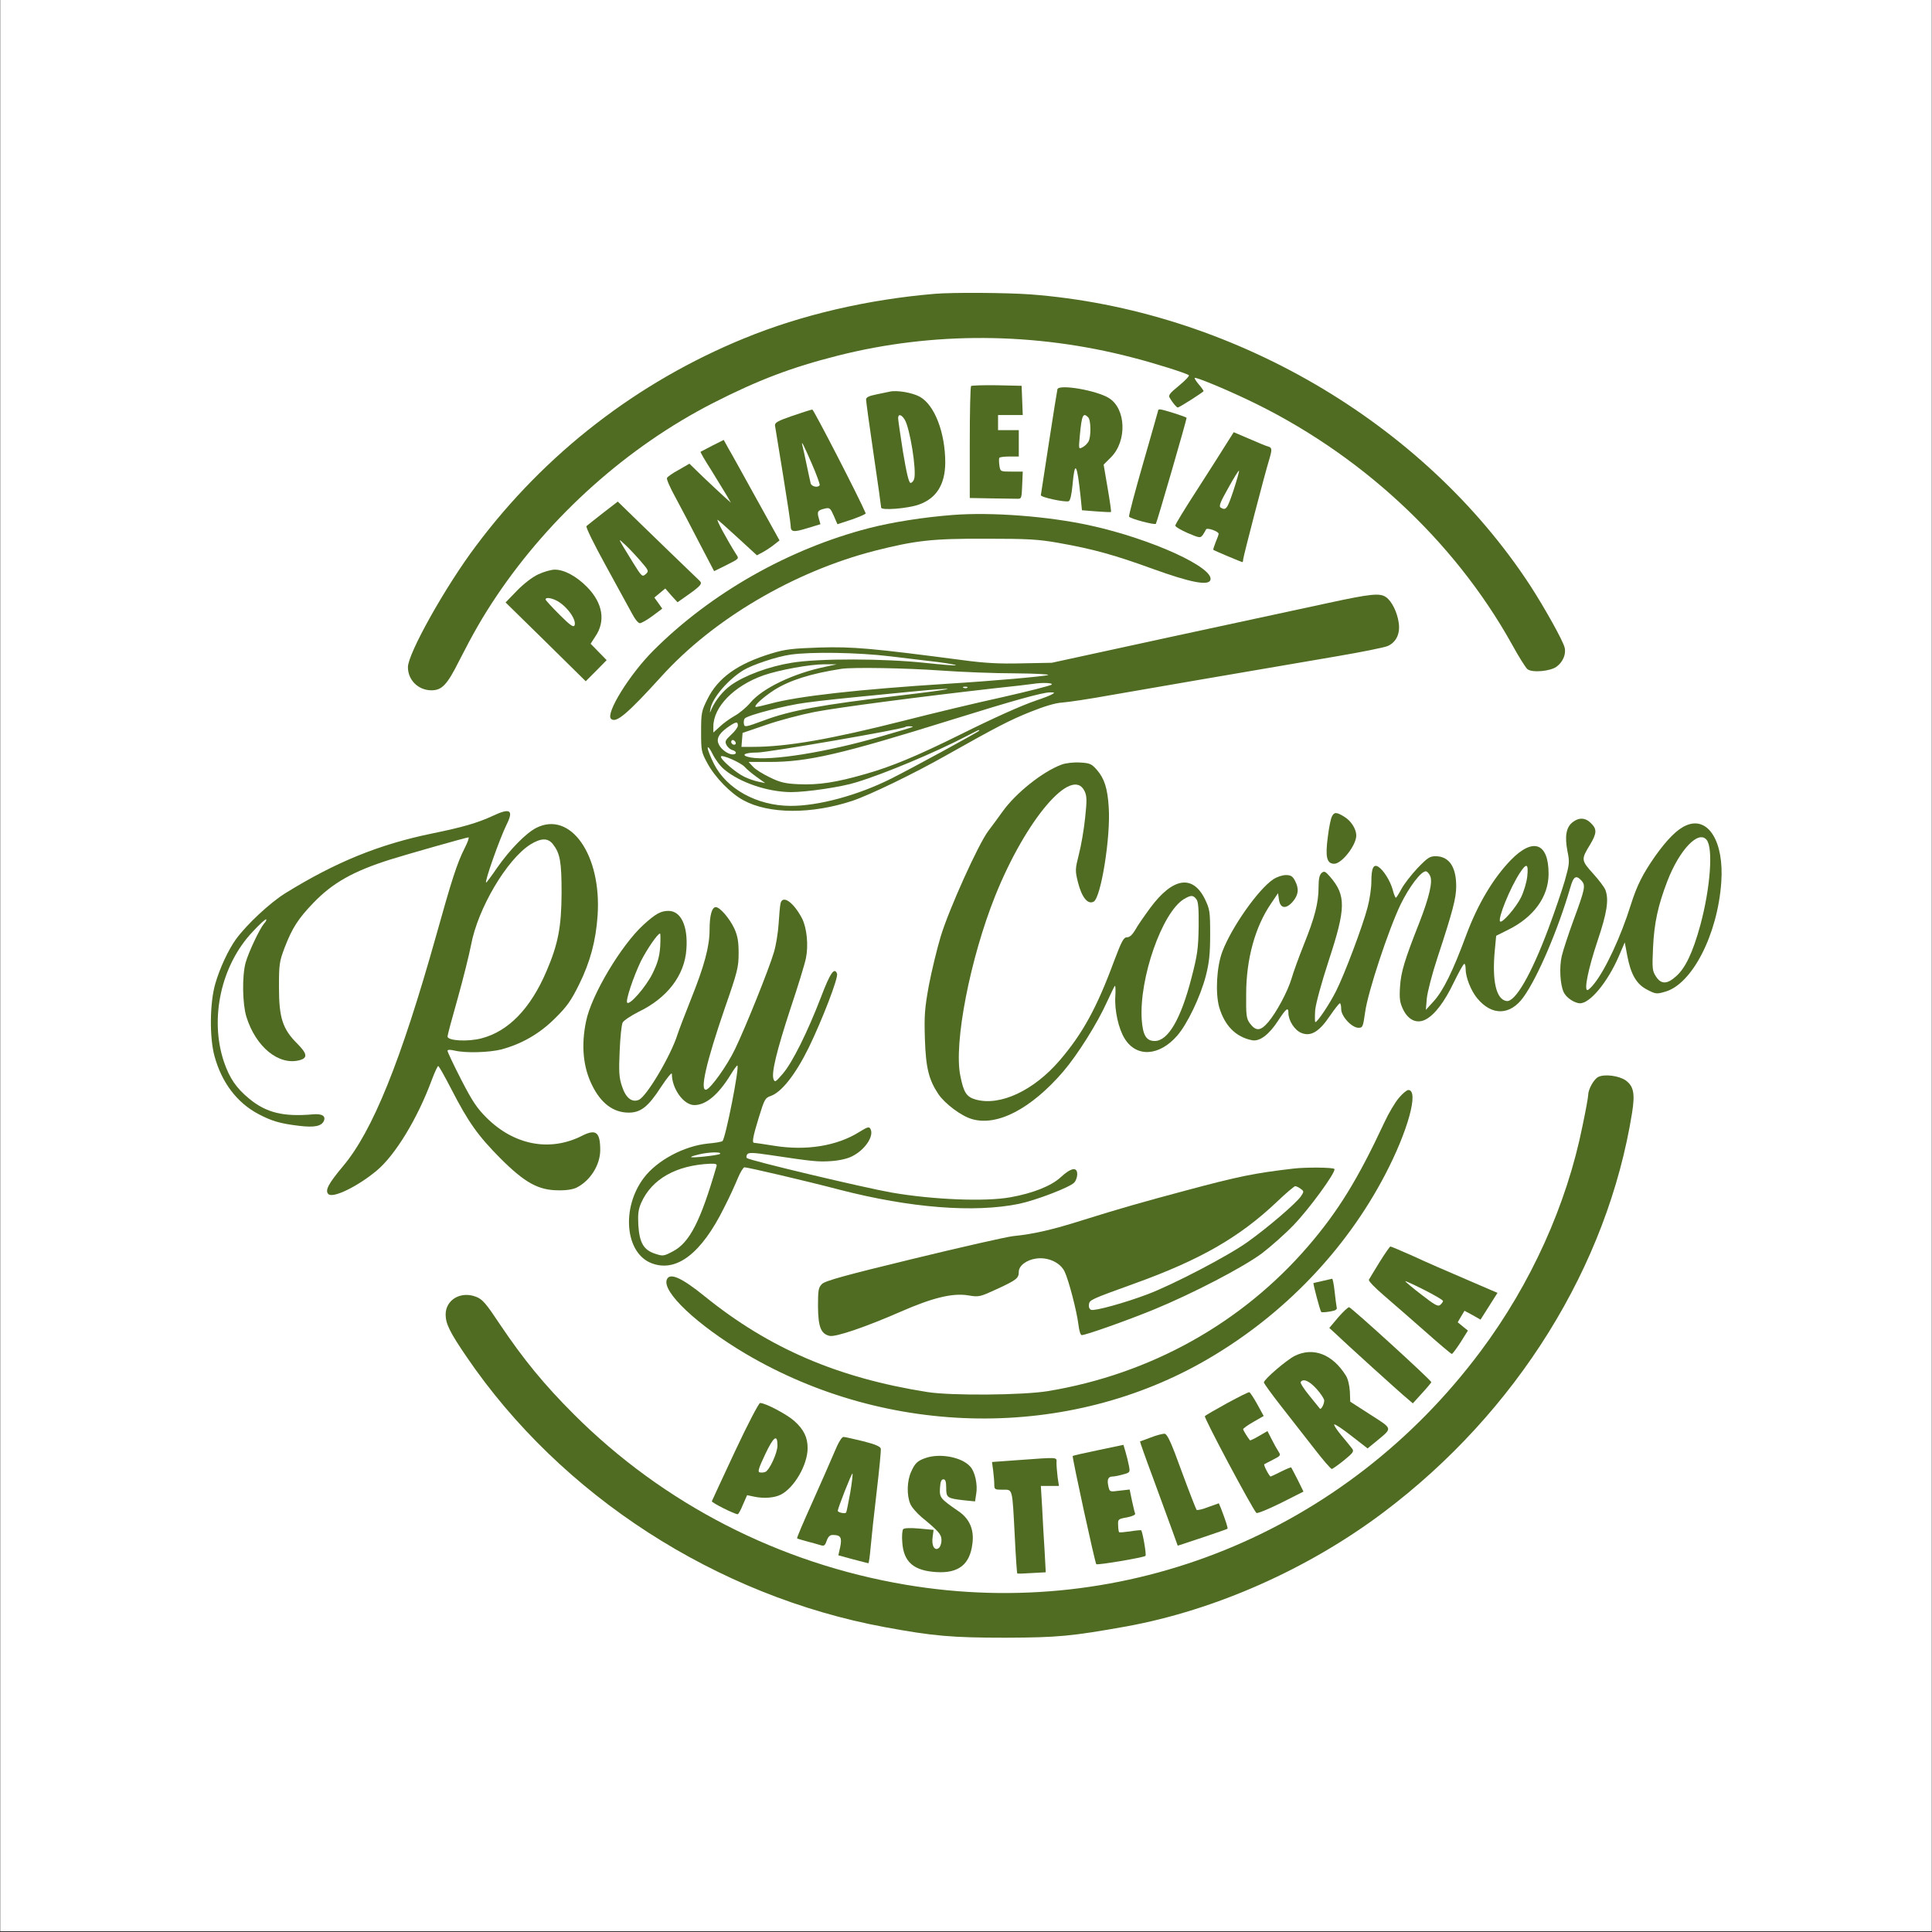 <svg xmlns="http://www.w3.org/2000/svg" xmlns:xlink="http://www.w3.org/1999/xlink" width="3000" viewBox="0 0 2250 2250" height="3000" preserveAspectRatio="xMidYMid meet"><rect x="0" y="0" width="2250" height="2250" fill="#333333" stroke="none"/><defs><clipPath id="7f017df74c"><path d="M 0.5 0 L 2249.5 0 L 2249.5 2249 L 0.5 2249 Z M 0.5 0 " clip-rule="nonzero"></path></clipPath></defs><g clip-path="url(#7f017df74c)"><path fill="#ffffff" d="M 0.5 0 L 2249.5 0 L 2249.5 2249 L 0.5 2249 Z M 0.5 0 " fill-opacity="1" fill-rule="nonzero"></path><path fill="#ffffff" d="M 0.5 0 L 2249.5 0 L 2249.5 2249 L 0.5 2249 Z M 0.5 0 " fill-opacity="1" fill-rule="nonzero"></path></g><path fill="#506c22" d="M 1088.77 342.168 C 1010.383 348.754 933.094 366.758 866.785 393.984 C 742.285 444.926 634.918 527.926 554.332 635.734 C 518.762 682.941 475.066 761.109 475.066 776.918 C 475.066 792.07 487.145 803.926 502.516 803.926 C 514.59 803.926 520.738 797.559 534.57 769.891 C 551.258 737.176 562.238 718.074 578.266 694.141 C 641.504 600.164 731.09 520.238 830.117 469.52 C 883.031 442.512 921.895 427.801 975.691 414.188 C 1086.574 386.082 1205.363 386.738 1318.883 416.383 C 1343.914 422.75 1382.336 434.828 1384.535 437.023 C 1385.41 437.68 1380.363 443.168 1373.117 449.098 C 1362.578 457.66 1360.379 460.297 1362.137 463.152 C 1365.43 468.859 1370.262 474.57 1371.578 474.57 C 1373.555 474.57 1401.66 456.562 1401.66 455.465 C 1401.66 454.809 1399.246 451.293 1396.172 447.781 C 1393.098 444.047 1390.902 440.754 1391.34 440.098 C 1392.656 438.996 1423.398 451.512 1451.723 464.906 C 1582.586 526.605 1693.031 628.707 1760.66 750.133 C 1768.562 764.621 1776.906 777.797 1778.883 779.332 C 1784.375 783.727 1805.453 781.75 1812.699 776.48 C 1820.164 770.988 1824.117 761.77 1822.141 754.082 C 1820.164 745.961 1799.305 708.633 1782.176 682.062 C 1657.461 491.258 1432.84 360.391 1199.652 342.824 C 1172.207 340.848 1109.41 340.41 1088.77 342.168 Z M 1088.77 342.168 " fill-opacity="1" fill-rule="nonzero"></path><path fill="#506c22" d="M 1130.93 449.539 C 1130.051 450.414 1129.391 480.059 1129.391 515.629 L 1129.391 579.965 L 1153.543 580.402 C 1166.938 580.621 1180.332 580.84 1183.844 580.84 C 1189.773 581.062 1189.773 580.84 1190.434 565.031 L 1191.09 549.223 L 1178.137 549.223 C 1164.961 549.223 1164.961 549.223 1163.863 541.977 C 1163.426 538.246 1163.207 534.293 1163.863 533.195 C 1164.305 532.316 1169.574 531.656 1175.723 531.656 L 1186.48 531.656 L 1186.48 500.918 L 1162.328 500.918 L 1162.328 483.352 L 1191.09 483.352 L 1190.434 466.227 L 1189.773 449.316 L 1161.008 448.66 C 1145.422 448.441 1131.809 448.879 1130.93 449.539 Z M 1130.93 449.539 " fill-opacity="1" fill-rule="nonzero"></path><path fill="#506c22" d="M 1231.492 453.27 C 1231.055 454.809 1226.66 482.473 1221.613 515.188 C 1216.562 547.688 1212.391 575.352 1212.168 576.668 C 1211.73 579.086 1240.273 585.234 1244.668 583.695 C 1246.422 582.816 1247.961 576.23 1249.059 564.812 C 1251.691 535.172 1254.328 539.344 1258.5 578.863 L 1260.035 594.234 L 1276.504 595.551 C 1285.508 596.211 1293.41 596.648 1293.852 596.211 C 1294.289 595.773 1292.531 583.258 1289.898 568.105 L 1285.289 541.098 L 1293.852 532.535 C 1312.734 513.652 1311.418 475.887 1291.434 463.59 C 1276.945 454.586 1233.469 447.121 1231.492 453.27 Z M 1267.281 485.988 C 1270.574 489.281 1270.797 508.383 1267.723 514.09 C 1266.402 516.508 1263.328 519.582 1260.695 520.898 C 1256.086 523.312 1256.086 523.312 1257.621 506.625 C 1259.816 483.352 1261.355 480.059 1267.281 485.988 Z M 1267.281 485.988 " fill-opacity="1" fill-rule="nonzero"></path><path fill="#506c22" d="M 1036.074 456.125 C 1033.656 456.562 1026.414 458.102 1020.266 459.418 C 1011.699 461.176 1008.629 462.711 1008.629 465.348 C 1008.629 467.543 1012.578 496.086 1017.41 529.023 C 1022.242 561.738 1026.191 589.844 1026.191 591.16 C 1026.191 594.676 1057.152 592.258 1070.105 587.648 C 1090.527 580.402 1100.629 564.375 1100.848 538.902 C 1100.848 503.992 1088.551 471.715 1071.203 462.055 C 1062.422 457.223 1044.418 454.148 1036.074 456.125 Z M 1053.418 488.402 C 1059.566 497.625 1067.691 548.125 1064.617 557.785 C 1063.961 560.203 1061.984 562.398 1060.445 562.398 C 1058.469 562.398 1055.836 551.418 1051.664 526.605 C 1048.59 506.844 1045.953 489.059 1045.953 487.086 C 1045.953 481.816 1049.688 482.473 1053.418 488.402 Z M 1053.418 488.402 " fill-opacity="1" fill-rule="nonzero"></path><path fill="#506c22" d="M 922.992 484.23 C 905.867 490.156 902.137 492.133 902.574 495.648 C 903.012 497.844 907.184 523.973 912.016 553.613 C 916.848 583.258 920.797 609.605 920.797 612.238 C 920.797 619.707 923.871 620.145 940.34 615.094 L 955.492 610.484 L 953.516 603.457 C 951.32 595.773 952.195 594.234 960.762 592.258 C 966.25 590.941 967.129 591.82 971.082 600.82 L 975.254 610.484 L 992.16 604.992 C 1001.383 601.699 1008.629 598.625 1008.188 597.75 C 1000.723 579.965 947.586 476.984 946.051 476.984 C 944.953 476.984 934.41 480.277 922.992 484.23 Z M 945.609 540.441 C 951.098 552.957 955.051 564.152 954.613 565.031 C 952.637 568.324 945.172 566.789 944.074 562.836 C 943.633 560.859 941.438 551.199 939.461 541.539 C 937.484 531.875 935.289 521.996 934.633 519.582 C 932.438 511.238 935.73 517.605 945.609 540.441 Z M 945.609 540.441 " fill-opacity="1" fill-rule="nonzero"></path><path fill="#506c22" d="M 1348.961 477.422 C 1348.961 477.863 1341.059 505.527 1331.398 539.121 C 1321.734 572.719 1314.27 600.82 1314.93 601.699 C 1316.246 604.117 1344.57 611.582 1346.109 610.043 C 1347.207 608.945 1381.898 489.281 1381.898 486.645 C 1381.898 485.547 1354.234 476.766 1350.938 476.766 C 1349.84 476.766 1348.961 476.984 1348.961 477.422 Z M 1348.961 477.422 " fill-opacity="1" fill-rule="nonzero"></path><path fill="#506c22" d="M 1428.449 516.508 C 1424.055 523.754 1408.688 547.688 1394.633 569.645 C 1380.363 591.602 1368.723 610.703 1368.723 612.02 C 1368.723 613.559 1375.312 617.289 1383.215 620.805 C 1397.27 626.73 1397.926 626.73 1400.781 623 C 1402.32 620.582 1404.074 617.73 1404.516 616.633 C 1405.395 613.996 1419.227 618.828 1419.227 621.68 C 1419.227 622.559 1417.688 626.953 1415.711 631.562 C 1413.957 635.953 1412.637 639.906 1413.078 640.344 C 1413.957 641.223 1445.793 654.617 1446.891 654.617 C 1447.332 654.617 1447.77 653.301 1447.77 651.543 C 1447.77 648.91 1473.02 551.418 1478.512 533.852 C 1481.586 523.312 1481.363 521.336 1476.973 520.02 C 1474.777 519.582 1464.898 515.41 1454.797 511.016 L 1436.793 503.332 Z M 1436.57 570.961 C 1429.324 592.699 1427.789 594.895 1421.641 591.16 C 1419.227 589.625 1420.98 585.012 1430.426 568.324 C 1436.793 556.688 1442.5 547.688 1442.941 548.125 C 1443.379 548.562 1440.523 558.883 1436.57 570.961 Z M 1436.57 570.961 " fill-opacity="1" fill-rule="nonzero"></path><path fill="#506c22" d="M 829.676 518.922 C 822.43 522.656 816.281 525.949 815.844 526.168 C 815.402 526.387 820.895 536.047 828.141 547.246 C 835.164 558.664 843.289 571.84 846.145 576.668 L 851.195 585.453 L 842.633 577.766 C 838.02 573.594 827.043 563.277 818.477 555.152 L 802.887 540 L 790.371 547.246 C 783.348 550.98 777.199 555.371 776.758 556.688 C 776.102 558.227 780.492 568.105 786.422 578.863 C 792.348 589.844 804.863 613.559 814.305 632 L 831.652 665.156 L 845.047 658.57 C 861.516 650.227 860.855 650.883 857.121 645.176 C 846.363 628.051 833.41 604.117 835.824 605.434 C 837.141 606.312 848.121 615.973 859.977 626.953 L 881.496 646.711 L 888.52 642.98 C 892.473 640.785 898.402 636.832 901.695 634.195 L 907.844 629.367 L 881.055 581.062 C 866.344 554.492 851.852 528.145 848.559 522.656 L 842.852 512.336 Z M 829.676 518.922 " fill-opacity="1" fill-rule="nonzero"></path><path fill="#506c22" d="M 702.105 597.527 C 692.664 604.992 683.879 611.801 683.004 612.68 C 681.906 613.777 692.004 634.195 705.18 658.129 C 718.352 682.285 732.188 707.312 735.699 713.902 C 739.434 721.148 743.383 725.977 745.359 725.758 C 747.336 725.539 753.926 721.805 760.07 717.195 L 771.27 708.852 L 766.66 702.266 L 762.047 695.898 L 768.414 690.629 L 774.785 685.355 L 781.809 693.48 L 789.055 701.387 L 797.18 695.676 C 816.281 682.285 818.477 679.867 814.746 676.355 C 797.398 659.668 763.586 627.172 743.824 607.848 L 719.453 584.137 Z M 745.359 652.641 C 755.68 664.496 755.898 665.156 751.949 668.668 C 747.996 672.184 747.336 671.523 737.238 655.277 C 718.352 624.535 719.23 626.293 727.355 633.758 C 731.309 637.27 739.434 645.836 745.359 652.641 Z M 745.359 652.641 " fill-opacity="1" fill-rule="nonzero"></path><path fill="#506c22" d="M 1109.629 599.723 C 1075.598 602.359 1039.148 608.066 1011.922 615.094 C 918.602 639.246 827.918 690.629 760.949 757.598 C 733.066 785.48 705.18 830.715 711.547 837.082 C 717.254 842.789 730.43 831.594 769.953 788.117 C 830.555 720.93 924.75 665.598 1018.727 641.441 C 1066.375 629.367 1085.695 627.172 1148.055 627.391 C 1197.02 627.391 1209.098 628.051 1232.59 632.223 C 1273.43 639.469 1297.801 646.273 1342.594 662.523 C 1386.289 678.332 1406.93 682.285 1409.566 675.695 C 1415.055 661.426 1341.059 627.609 1269.918 612.02 C 1221.172 601.262 1154.863 596.211 1109.629 599.723 Z M 1109.629 599.723 " fill-opacity="1" fill-rule="nonzero"></path><path fill="#506c22" d="M 626.793 668.891 C 619.766 672.184 609.887 679.867 601.98 687.992 L 588.805 701.605 L 635.574 747.496 L 682.125 793.387 L 694.422 781.09 L 706.496 768.793 L 697.273 759.352 L 687.832 749.691 L 693.102 741.566 C 705.617 723.562 702.105 702.266 683.66 683.602 C 671.363 671.086 657.094 663.398 646.113 663.398 C 641.941 663.398 633.379 665.816 626.793 668.891 Z M 648.09 699.41 C 659.949 705.559 671.586 721.586 669.168 728.172 C 668.07 731.027 664.34 728.613 651.605 715.879 C 642.602 706.875 635.355 698.973 635.355 698.094 C 635.355 695.457 641.504 696.117 648.09 699.41 Z M 648.09 699.41 " fill-opacity="1" fill-rule="nonzero"></path><path fill="#506c22" d="M 1547.676 702.043 C 1523.523 707.312 1440.965 725.102 1364.332 741.566 L 1224.906 771.867 L 1190.211 772.527 C 1164.082 773.188 1147.176 772.309 1121.047 768.793 C 1015.652 754.961 993.258 752.984 954.832 754.082 C 922.992 755.18 914.652 756.059 898.84 760.891 C 858.879 772.965 836.043 789.434 823.746 814.465 C 816.941 828.078 816.5 830.492 816.5 852.23 C 816.5 874.188 816.723 875.945 823.969 889.121 C 832.75 905.367 850.977 924.031 865.688 931.938 C 895.328 948.184 945.172 948.402 992.816 932.594 C 1013.02 925.789 1064.398 900.977 1101.945 879.68 C 1161.668 846.082 1175.723 838.836 1199.652 829.176 C 1216.121 822.59 1229.078 818.637 1236.98 818.199 C 1243.57 817.758 1268.82 814.027 1292.973 809.633 C 1333.375 802.609 1428.668 786.141 1557.555 764.184 C 1585.879 759.352 1612.23 754.082 1616.18 752.328 C 1626.062 747.934 1630.895 737.836 1628.918 725.102 C 1627.16 712.805 1620.793 700.07 1614.207 695.457 C 1606.961 690.406 1596.641 691.504 1547.676 702.043 Z M 1037.172 764.402 C 1057.152 766.816 1082.621 769.891 1093.82 771.211 C 1105.02 772.746 1113.801 774.285 1113.145 774.723 C 1112.703 775.383 1097.113 774.062 1078.449 772.09 C 1030.145 766.816 953.297 766.598 921.895 771.867 C 895.766 776.039 867.223 786.578 851.195 797.996 C 841.973 804.586 833.188 815.562 828.578 825.883 C 826.383 831.152 826.383 831.152 827.48 825.004 C 830.117 812.27 847.902 791.41 865.906 780.434 C 876.004 774.285 904.77 764.621 920.359 762.426 C 944.293 758.914 999.406 759.793 1037.172 764.402 Z M 961.418 776.48 C 924.094 784.164 887.863 801.512 873.809 818.418 C 869.418 823.688 861.074 830.715 855.367 833.789 C 849.656 837.082 841.754 842.789 838.02 846.523 L 830.773 853.109 L 830.773 846.082 C 830.773 823.25 854.926 798.656 888.961 786.578 C 907.184 780.211 943.195 773.625 960.32 773.625 L 974.594 773.625 Z M 1095.359 780.871 C 1119.512 782.629 1158.594 784.164 1182.09 784.164 C 1206.023 784.383 1222.93 785.262 1220.512 786.141 C 1216.562 787.676 1154.641 793.168 1104.141 796.242 C 1000.285 802.828 928.922 810.734 897.086 819.516 C 888.082 821.93 880.398 823.688 879.957 823.25 C 878.203 821.492 888.742 812.051 901.477 803.707 C 919.48 792.289 944.293 784.383 980.082 778.895 C 993.695 776.918 1055.176 778.016 1095.359 780.871 Z M 1224.684 797.34 C 1223.586 798.438 1197.898 805.023 1167.816 811.832 C 1137.516 818.418 1086.355 830.715 1053.641 839.059 C 966.91 861.016 916.625 869.797 876.445 869.797 L 863.492 869.797 L 864.148 861.672 L 864.809 853.551 L 892.473 844.109 C 907.625 838.836 932.875 832.25 948.465 829.176 C 975.691 823.906 1069.887 811.609 1156.836 801.73 C 1179.895 799.316 1200.531 796.898 1202.949 796.461 C 1213.926 794.703 1226.883 795.145 1224.684 797.34 Z M 1126.535 800.852 C 1125.879 801.512 1123.902 801.73 1122.363 801.07 C 1120.609 800.414 1121.266 799.754 1123.684 799.754 C 1126.098 799.535 1127.414 800.191 1126.535 800.852 Z M 1043.758 810.512 C 957.688 820.613 920.578 827.422 890.059 838.836 C 868.102 846.961 867.004 847.18 866.344 843.008 C 865.906 840.594 866.344 837.738 867.441 836.641 C 871.395 832.691 915.75 821.273 937.926 818.418 C 960.98 815.344 971.301 814.246 1054.738 806.121 C 1124.34 799.316 1118.414 801.73 1043.758 810.512 Z M 1225.344 808.535 C 1223.148 809.855 1214.805 813.148 1206.68 815.781 C 1188.895 821.93 1158.375 835.543 1117.316 855.965 C 1068.133 880.336 1038.051 892.852 1008.629 901.195 C 973.715 911.297 953.297 914.371 929.582 913.273 C 914.43 912.613 908.281 911.078 896.645 905.367 C 888.742 901.637 879.957 896.145 877.105 893.07 L 871.832 887.363 L 895.988 887.363 C 940.781 887.363 978.984 878.582 1108.531 838.18 C 1180.332 815.781 1213.488 806.562 1222.711 806.34 C 1228.418 806.34 1228.637 806.562 1225.344 808.535 Z M 859.32 844.984 C 859.32 846.961 855.805 851.793 851.414 855.746 C 844.605 862.113 843.949 863.43 846.145 867.82 C 847.68 870.457 850.754 873.09 852.949 873.531 C 858.219 875.066 858.441 878.582 853.172 878.582 C 848.121 878.582 840.215 873.09 837.359 867.383 C 833.848 861.016 836.703 854.867 846.582 847.621 C 856.902 840.375 859.32 839.715 859.32 844.984 Z M 1062.422 846.742 C 1061.324 847.402 1044.637 852.23 1025.754 857.723 C 962.297 876.164 897.523 886.484 873.809 882.094 C 861.734 879.68 866.562 876.383 882.152 876.383 C 894.012 876.383 1052.102 849.156 1054.516 846.523 C 1054.957 846.082 1057.59 845.645 1060.008 845.863 C 1062.641 845.863 1063.738 846.305 1062.422 846.742 Z M 1140.371 850.914 C 1140.371 852.012 1061.324 895.047 1038.051 906.684 C 999.184 926.227 952.855 938.742 920.359 938.523 C 881.496 938.305 846.145 918.762 831.434 889.559 C 827.48 881.652 824.188 873.309 824.188 871.113 C 824.188 868.699 826.82 871.773 829.895 878.141 C 832.969 884.508 839.117 892.633 843.508 896.145 C 861.953 911.516 894.012 922.273 921.238 922.496 C 939.242 922.496 980.082 916.566 997.211 911.078 C 1029.926 901.195 1088.988 876.383 1126.098 857.062 C 1140.59 849.598 1140.371 849.598 1140.371 850.914 Z M 856.465 866.723 C 854.488 868.699 850.316 865.406 851.852 862.77 C 852.73 861.453 854.047 861.453 855.586 862.992 C 856.902 864.309 857.344 865.844 856.465 866.723 Z M 867.441 893.293 C 869.637 895.926 875.785 900.977 881.277 904.93 L 891.156 911.957 L 883.473 910.418 C 879.301 909.539 871.832 907.125 867.004 904.711 C 857.562 900.316 839.559 884.949 839.559 881.215 C 839.559 877.922 862.832 888.023 867.441 893.293 Z M 867.441 893.293 " fill-opacity="1" fill-rule="nonzero"></path><path fill="#506c22" d="M 1236.324 890.438 C 1214.367 898.562 1183.188 923.371 1167.598 945.109 C 1162.984 951.477 1155.738 961.578 1151.129 967.508 C 1139.273 983.098 1105.02 1059.289 1095.578 1090.465 C 1091.188 1104.957 1085.039 1130.648 1081.746 1147.555 C 1076.914 1174.344 1076.254 1182.469 1077.133 1210.133 C 1078.23 1243.727 1081.746 1257.562 1092.723 1274.027 C 1100.406 1285.445 1119.512 1299.719 1131.809 1303.23 C 1161.23 1312.016 1200.754 1291.375 1238.078 1248.117 C 1254.984 1228.359 1278.043 1191.688 1289.461 1166.219 C 1293.629 1157.215 1297.582 1149.094 1298.242 1148.215 C 1299.121 1147.117 1299.34 1152.605 1298.902 1160.289 C 1297.801 1176.32 1302.633 1198.277 1309.879 1209.695 C 1323.492 1231.652 1350.062 1230.113 1370.922 1206.18 C 1382.777 1192.566 1397.926 1160.949 1404.293 1136.578 C 1408.246 1120.988 1409.344 1110.887 1409.344 1088.27 C 1409.344 1061.266 1408.906 1059.066 1403.195 1046.992 C 1388.926 1018.227 1365.871 1021.961 1339.742 1057.094 C 1332.496 1066.973 1324.371 1078.609 1321.957 1083.223 C 1318.66 1088.711 1315.59 1091.566 1312.516 1091.566 C 1308.562 1091.566 1306.367 1095.738 1297.363 1119.449 C 1277.383 1173.684 1260.695 1203.984 1233.906 1235.164 C 1203.824 1270.078 1164.961 1288.301 1136.637 1280.617 C 1125.66 1277.543 1122.363 1272.711 1118.414 1252.949 C 1110.508 1215.184 1129.832 1116.156 1159.035 1043.258 C 1194.824 954.113 1248.617 891.098 1263.109 921.398 C 1265.746 926.887 1265.965 931.938 1263.77 952.137 C 1262.453 965.312 1259.156 984.633 1256.523 994.734 C 1252.133 1012.301 1251.914 1013.617 1255.426 1027.668 C 1259.816 1045.016 1266.844 1053.797 1273.648 1050.066 C 1282.215 1045.676 1293.629 974.094 1291.215 940.059 C 1289.898 918.324 1286.164 906.684 1277.602 896.805 C 1271.234 889.559 1269.477 888.68 1257.621 888.023 C 1250.156 887.582 1241.152 888.68 1236.324 890.438 Z M 1393.098 1046.992 C 1395.512 1049.625 1396.172 1057.75 1395.953 1079.27 C 1395.512 1104.52 1394.633 1111.766 1387.609 1138.773 C 1375.312 1186.641 1360.379 1212.328 1344.793 1212.328 C 1334.91 1212.328 1330.957 1205.742 1329.641 1187.297 C 1326.566 1139.211 1353.355 1062.801 1378.605 1047.211 C 1386.73 1042.379 1389.363 1042.16 1393.098 1046.992 Z M 1393.098 1046.992 " fill-opacity="1" fill-rule="nonzero"></path><path fill="#506c22" d="M 573.875 950.16 C 556.309 958.285 539.184 963.336 503.613 970.582 C 441.473 983.316 390.973 1003.957 332.348 1040.184 C 314.344 1051.383 287.555 1076.414 274.82 1093.762 C 265.816 1106.277 255.938 1127.574 250.668 1145.797 C 244.297 1167.977 243.859 1208.156 249.789 1229.895 C 258.133 1260.633 275.918 1284.129 300.727 1297.305 C 316.539 1305.648 326.199 1308.5 348.375 1311.137 C 366.379 1313.332 374.723 1311.574 377.359 1304.988 C 379.336 1299.5 374.723 1296.863 364.625 1297.742 C 330.152 1300.816 310.172 1295.984 290.188 1279.52 C 275.258 1267.223 267.355 1255.805 260.766 1236.48 C 243.859 1185.98 257.473 1123.84 294.359 1084.977 C 302.266 1076.414 309.293 1070.047 309.949 1070.707 C 310.609 1071.363 309.512 1073.559 307.535 1075.535 C 302.484 1081.465 289.531 1108.691 286.016 1121.207 C 281.844 1136.578 282.285 1168.855 286.895 1184.004 C 297.875 1219.355 324.66 1241.094 348.816 1234.727 C 358.695 1232.09 357.816 1227.039 345.961 1215.184 C 329.055 1198.277 324.883 1185.102 324.883 1149.75 C 324.883 1123.184 325.32 1119.891 331.469 1103.641 C 340.25 1080.805 347.277 1069.828 365.062 1051.383 C 387.238 1028.328 411.172 1014.715 454.207 1001.102 C 473.75 994.953 543.355 975.191 545.551 975.191 C 546.648 975.191 544.672 980.902 541.16 987.707 C 532.375 1005.055 526.227 1024.156 508.004 1089.367 C 466.945 1235.602 434.008 1317.285 399.316 1358.344 C 382.41 1378.543 378.238 1386.449 382.41 1390.621 C 387.68 1395.891 416.883 1381.617 438.84 1363.176 C 460.355 1345.168 486.266 1302.574 502.734 1258 C 506.246 1248.559 509.762 1241.094 510.418 1241.531 C 511.297 1241.75 518.105 1253.828 525.57 1268.32 C 545.551 1307.184 556.75 1322.773 582.438 1348.684 C 611.203 1377.445 627.012 1386.23 650.508 1386.23 C 659.508 1386.449 667.633 1385.133 671.805 1382.938 C 687.613 1374.812 698.812 1356.809 699.031 1339.68 C 699.031 1318.383 694.199 1314.43 677.734 1322.773 C 640.406 1341.656 598.688 1333.754 566.41 1301.477 C 555.43 1290.496 549.941 1282.371 536.988 1257.121 C 528.203 1239.996 521.18 1225.062 521.18 1223.746 C 521.18 1222.43 524.031 1222.211 529.523 1223.527 C 542.477 1226.602 569.484 1225.723 583.758 1222.211 C 607.469 1215.844 628.328 1203.984 646.336 1185.98 C 660.168 1172.367 664.996 1165.559 674.438 1146.457 C 687.395 1120.328 693.98 1095.297 695.957 1066.312 C 700.789 995.613 664.34 943.793 624.375 964.215 C 612.52 970.359 594.074 989.023 579.145 1010.324 C 572.559 1019.984 566.629 1027.891 566.191 1027.891 C 563.773 1027.891 582 976.508 589.902 960.48 C 598.469 943.355 594.297 940.5 573.875 950.16 Z M 643.918 983.098 C 652.262 993.855 654.02 1003.297 654.02 1039.965 C 653.801 1079.488 650.066 1099.469 636.234 1131.527 C 617.789 1174.562 592.102 1201.129 560.699 1209.254 C 544.891 1213.426 521.18 1212.109 521.18 1207.059 C 521.18 1205.523 526.449 1185.762 533.035 1162.707 C 539.402 1139.871 546.43 1111.766 548.625 1100.348 C 556.527 1057.969 590.125 1001.102 617.57 983.535 C 630.086 975.852 637.992 975.629 643.918 983.098 Z M 643.918 983.098 " fill-opacity="1" fill-rule="nonzero"></path><path fill="#506c22" d="M 1551.188 950.82 C 1549.871 953.016 1547.676 963.773 1546.359 974.754 C 1543.285 997.809 1545.039 1005.934 1553.824 1005.934 C 1562.605 1005.934 1579.512 984.414 1579.512 972.996 C 1579.512 965.531 1573.586 956.09 1565.68 951.258 C 1556.457 945.551 1553.824 945.551 1551.188 950.82 Z M 1551.188 950.82 " fill-opacity="1" fill-rule="nonzero"></path><path fill="#506c22" d="M 1831.363 957.625 C 1823.895 963.555 1822.141 973.875 1825.434 991.219 C 1828.066 1003.957 1827.848 1006.152 1822.359 1025.691 C 1819.066 1036.891 1810.504 1062.141 1803.258 1081.465 C 1783.273 1134.82 1764.613 1167.316 1754.512 1165.781 C 1742.434 1164.023 1737.387 1142.285 1740.898 1106.055 L 1742.434 1089.809 L 1756.047 1083 C 1786.129 1068.289 1803.477 1044.355 1803.477 1017.57 C 1803.477 981.559 1785.473 974.973 1759.562 1001.539 C 1739.141 1022.617 1721.137 1052.699 1707.742 1088.492 C 1692.152 1130.867 1680.734 1153.922 1669.539 1166.219 L 1660.535 1176.102 L 1661.633 1162.926 C 1662.293 1155.68 1667.781 1134.383 1673.93 1115.719 C 1691.934 1061.043 1695.887 1045.895 1695.887 1032.062 C 1695.887 1009.445 1687.543 997.148 1671.734 997.148 C 1665.145 997.148 1662.293 999.125 1650.875 1010.98 C 1643.629 1018.668 1635.285 1029.426 1632.211 1035.133 C 1629.137 1040.844 1626.281 1045.453 1625.621 1045.453 C 1624.965 1045.453 1623.207 1041.281 1621.891 1036.012 C 1619.035 1025.691 1611.133 1013.176 1605.203 1009.445 C 1599.492 1005.934 1597.078 1010.98 1597.078 1027.012 C 1597.078 1034.258 1595.102 1047.648 1592.688 1056.652 C 1587.199 1077.949 1565.898 1134.602 1556.02 1154.141 C 1548.555 1169.074 1534.281 1190.371 1531.867 1190.371 C 1531.207 1190.371 1531.207 1184.223 1531.645 1176.539 C 1532.523 1168.195 1538.672 1145.578 1547.676 1117.914 C 1567.438 1057.75 1567.656 1042.82 1549.211 1021.301 C 1543.504 1014.715 1542.188 1014.055 1539.113 1016.691 C 1536.695 1018.887 1535.598 1023.277 1535.598 1033.16 C 1535.598 1051.383 1531.207 1068.508 1518.254 1100.566 C 1512.324 1115.496 1505.957 1133.062 1504.199 1139.43 C 1499.59 1154.801 1486.633 1178.953 1476.973 1190.371 C 1467.969 1200.91 1462.699 1201.129 1455.676 1191.91 C 1451.504 1186.199 1451.062 1182.688 1451.285 1157.875 C 1451.285 1116.816 1461.824 1079.051 1480.266 1052.262 L 1488.391 1040.184 L 1489.488 1047.871 C 1491.027 1058.191 1497.832 1059.066 1505.738 1049.848 C 1512.324 1041.941 1512.984 1034.914 1508.152 1025.691 C 1505.297 1020.422 1503.32 1019.105 1497.395 1019.105 C 1493.441 1019.105 1486.855 1021.301 1482.684 1024.156 C 1465.336 1035.793 1434.375 1079.707 1423.617 1108.031 C 1416.809 1125.816 1415.273 1156.559 1419.883 1173.027 C 1426.254 1194.543 1439.207 1207.719 1458.09 1211.449 C 1466.871 1213.207 1477.852 1205.082 1488.391 1188.836 C 1497.832 1174.344 1500.469 1172.367 1500.469 1179.613 C 1500.469 1188.395 1507.492 1199.594 1515.398 1202.887 C 1526.375 1207.5 1536.258 1201.789 1548.773 1183.125 C 1554.262 1175.223 1559.312 1168.633 1560.41 1168.414 C 1561.289 1168.414 1561.945 1171.488 1561.945 1175.223 C 1561.945 1183.566 1574.242 1196.957 1582.148 1196.957 C 1586.977 1196.957 1587.418 1195.859 1589.832 1178.734 C 1592.906 1155.461 1617.277 1082.121 1631.113 1053.359 C 1641.211 1032.719 1654.824 1014.715 1660.535 1014.715 C 1661.852 1014.715 1664.266 1017.129 1665.586 1020.203 C 1668.66 1027.012 1664.488 1044.797 1653.07 1074.219 C 1635.723 1118.133 1631.551 1131.965 1630.453 1149.094 C 1629.574 1163.363 1630.234 1167.535 1634.188 1175.879 C 1640.336 1188.176 1650.215 1192.566 1660.316 1187.297 C 1670.855 1181.809 1682.273 1166.879 1693.25 1143.824 C 1698.961 1132.184 1704.23 1122.523 1705.328 1122.523 C 1706.207 1122.305 1706.863 1125.16 1706.863 1128.453 C 1706.863 1138.113 1713.012 1153.703 1720.258 1162.484 C 1737.387 1183.344 1758.902 1182.688 1774.273 1161.168 C 1790.742 1138.332 1814.453 1082.781 1828.727 1033.816 C 1832.461 1020.422 1835.535 1018.668 1841.902 1025.691 C 1846.73 1031.184 1846.074 1034.914 1832.461 1071.805 C 1826.531 1088.051 1820.383 1106.715 1818.848 1113.301 C 1815.773 1126.039 1816.871 1146.457 1821.043 1155.461 C 1823.895 1161.828 1833.777 1168.414 1840.145 1168.414 C 1851.781 1168.414 1871.98 1144.043 1884.938 1114.398 L 1892.184 1097.492 L 1895.039 1112.645 C 1899.211 1134.82 1905.797 1146.238 1918.312 1152.605 C 1927.973 1157.656 1929.289 1157.875 1938.953 1155.02 C 1970.57 1146.457 2000.43 1088.27 2004.602 1027.23 C 2007.898 980.242 1989.453 950.379 1963.984 961.141 C 1953.441 965.531 1941.805 977.168 1927.535 997.148 C 1913.043 1018.008 1906.453 1030.961 1899.211 1053.797 C 1887.793 1090.465 1869.785 1129.109 1856.613 1145.578 C 1853.32 1149.75 1849.805 1153.043 1848.707 1153.043 C 1844.535 1153.043 1849.805 1127.793 1860.344 1096.176 C 1871.543 1063.02 1873.957 1047.648 1869.566 1036.234 C 1868.469 1033.379 1862.102 1024.816 1855.293 1017.348 C 1841.242 1001.762 1841.242 1000.883 1852 983.316 C 1859.688 970.359 1859.906 965.531 1852.879 958.723 C 1846.512 952.137 1838.828 951.699 1831.363 957.625 Z M 1987.477 978.047 C 1995.383 987.488 1991.867 1034.258 1980.23 1077.293 C 1971.449 1109.352 1962.664 1127.793 1951.688 1137.234 C 1941.367 1146.457 1934.34 1146.457 1928.414 1137.016 C 1924.242 1130.648 1924.02 1127.574 1925.117 1103.641 C 1926.438 1075.098 1930.828 1054.676 1941.805 1026.133 C 1955.859 989.684 1978.035 966.41 1987.477 978.047 Z M 1778.664 1020.422 C 1778.004 1027.23 1774.711 1038.207 1771.418 1045.016 C 1765.711 1056.652 1749.461 1075.535 1747.047 1073.121 C 1743.973 1070.047 1758.902 1033.379 1770.102 1016.473 C 1777.785 1004.613 1780.203 1005.711 1778.664 1020.422 Z M 1778.664 1020.422 " fill-opacity="1" fill-rule="nonzero"></path><path fill="#506c22" d="M 908.941 1052.48 C 908.281 1055.336 907.406 1065.875 906.746 1076.195 C 906.086 1086.516 903.672 1101.227 901.258 1109.129 C 895.766 1128.012 867.883 1197.398 855.805 1222.211 C 846.582 1241.312 828.141 1267.004 822.648 1268.977 C 814.527 1271.395 822.43 1237.141 844.168 1173.902 C 858.879 1131.746 860.195 1126.258 860.195 1110.227 C 860.195 1096.613 859.098 1090.246 855.367 1081.684 C 849.875 1069.828 838.461 1056.434 833.629 1056.434 C 829.016 1056.434 826.383 1066.312 826.383 1082.562 C 826.383 1102.324 820.234 1124.938 804.645 1163.805 C 797.617 1181.371 790.594 1199.812 789.055 1204.645 C 781.371 1229.234 753.266 1276.664 744.043 1280.836 C 735.918 1284.348 728.672 1278.641 724.281 1264.805 C 720.988 1255.145 720.551 1248.117 721.648 1224.188 C 722.305 1208.156 723.844 1193.227 725.16 1190.812 C 726.477 1188.395 734.82 1182.906 743.383 1178.516 C 776.98 1162.484 797.398 1135.918 799.375 1105.398 C 801.352 1078.391 793.008 1060.824 778.516 1060.824 C 769.512 1060.824 763.586 1064.117 749.312 1077.074 C 723.625 1100.566 688.711 1158.754 682.562 1189.273 C 676.637 1217.379 679.051 1242.848 689.59 1263.93 C 699.91 1285.008 714.402 1295.766 732.188 1295.766 C 746.238 1295.766 755.023 1288.738 769.512 1266.344 C 777.199 1254.707 782.469 1248.34 782.469 1250.754 C 782.469 1268.102 796.301 1286.984 808.598 1286.984 C 822.211 1286.984 836.484 1274.906 850.754 1251.852 C 854.488 1245.703 858 1240.875 858.66 1240.875 C 861.734 1240.875 844.828 1326.727 841.312 1328.922 C 840.215 1329.801 832.531 1331.117 824.406 1331.777 C 796.52 1334.629 765.34 1351.316 749.973 1371.52 C 723.184 1406.648 728.016 1459.566 758.973 1471.203 C 787.738 1482.184 816.941 1459.785 843.289 1406.43 C 849.438 1394.574 856.465 1378.984 859.32 1371.957 C 862.172 1365.152 865.688 1359.441 867.004 1359.441 C 870.734 1359.441 938.582 1375.25 977.887 1385.57 C 1060.445 1406.871 1134.441 1412.578 1186.48 1402.039 C 1206.461 1397.867 1245.984 1382.715 1251.035 1377.227 C 1253.012 1375.25 1254.547 1370.641 1254.547 1367.566 C 1254.547 1358.562 1247.301 1359.883 1235.227 1371.078 C 1224.246 1381.18 1202.727 1389.742 1176.598 1394.355 C 1147.617 1399.625 1086.574 1397.207 1038.488 1388.863 C 1006.871 1383.375 872.934 1351.539 869.859 1348.684 C 868.98 1348.023 869.199 1346.047 870.078 1344.512 C 871.613 1342.094 876.227 1342.094 896.863 1345.168 C 946.707 1352.637 952.855 1353.293 968.227 1352.195 C 977.668 1351.539 987.328 1349.34 992.598 1346.488 C 1007.527 1339.023 1018.289 1322.773 1013.676 1314.648 C 1012.141 1311.793 1010.164 1312.453 1000.941 1318.164 C 974.812 1334.629 939.023 1340.34 901.914 1334.41 C 889.621 1332.434 879.078 1330.898 878.203 1330.898 C 875.566 1330.898 876.883 1323.652 883.691 1301.477 C 890.277 1280.176 890.938 1278.641 897.965 1276.223 C 910.48 1271.613 926.508 1251.191 941.879 1220.016 C 957.469 1187.957 976.57 1138.555 974.812 1133.941 C 971.738 1126.039 966.91 1132.844 956.148 1161.168 C 940.34 1202.23 922.773 1237.578 911.578 1250.535 C 903.234 1260.195 902.355 1260.855 900.816 1256.684 C 898.184 1249.656 904.551 1223.527 920.797 1173.902 C 929.363 1148.434 937.266 1122.523 938.582 1115.938 C 941.656 1101.008 939.68 1081.023 934.191 1069.828 C 924.094 1050.504 911.137 1041.504 908.941 1052.48 Z M 768.855 1102.543 C 767.977 1114.398 765.781 1121.867 759.852 1133.941 C 752.168 1149.312 733.504 1170.828 730.43 1167.758 C 728.234 1165.559 737.676 1137.453 746.457 1119.23 C 753.484 1105.398 766 1087.172 768.637 1087.172 C 769.293 1087.172 769.293 1094.199 768.855 1102.543 Z M 838.461 1343.852 C 836.262 1345.609 802.887 1349.121 804.863 1347.367 C 805.305 1346.707 809.695 1345.391 814.527 1344.293 C 825.723 1341.656 841.094 1341.219 838.461 1343.852 Z M 834.289 1358.781 C 815.844 1422.238 803.109 1447.27 783.566 1457.371 C 772.809 1463.078 771.93 1463.078 762.707 1460.004 C 749.531 1455.613 744.703 1447.27 743.383 1426.629 C 742.727 1413.895 743.383 1408.625 746.68 1400.941 C 758.973 1373.055 787.52 1357.027 827.043 1355.27 C 834.066 1355.051 835.387 1355.711 834.289 1358.781 Z M 834.289 1358.781 " fill-opacity="1" fill-rule="nonzero"></path><path fill="#506c22" d="M 1861.223 1254.266 C 1856.172 1256.902 1849.586 1268.539 1849.586 1275.348 C 1849.586 1277.543 1846.73 1293.57 1843 1311.137 C 1824.555 1403.137 1782.836 1495.355 1724.43 1573.523 C 1566.777 1784.973 1311.195 1888.828 1054.738 1845.574 C 907.625 1820.762 772.809 1751.598 668.293 1647.082 C 633.598 1612.387 609.887 1583.406 582.66 1543.004 C 566.191 1518.191 562.02 1513.141 554.555 1510.289 C 536.77 1503.262 518.984 1513.582 518.984 1530.926 C 518.984 1541.688 524.031 1551.785 543.355 1580.109 C 653.359 1741.715 834.289 1858.746 1030.586 1894.977 C 1086.355 1905.297 1108.312 1907.273 1171.109 1907.273 C 1232.152 1907.055 1247.961 1905.516 1311.855 1894.098 C 1415.273 1875.215 1523.301 1827.348 1610.91 1761.477 C 1766.367 1644.664 1872.203 1474.496 1900.746 1295.766 C 1904.258 1273.371 1902.504 1265.027 1893.281 1258.219 C 1885.375 1252.73 1868.469 1250.535 1861.223 1254.266 Z M 1861.223 1254.266 " fill-opacity="1" fill-rule="nonzero"></path><path fill="#506c22" d="M 1629.137 1278.641 C 1624.746 1283.691 1617.059 1296.645 1612.008 1307.621 C 1581.27 1373.496 1558.434 1410.602 1523.523 1451.223 C 1446.234 1541.027 1339.742 1600.312 1220.512 1620.074 C 1191.09 1624.902 1107.652 1625.562 1079.988 1621.172 C 975.691 1604.703 895.547 1570.23 820.895 1509.848 C 793.227 1487.453 779.832 1481.742 776.539 1490.305 C 771.051 1504.578 811.891 1543.004 867.664 1576.16 C 1034.535 1674.965 1245.324 1677.383 1407.367 1582.309 C 1495.199 1530.926 1567.219 1455.832 1613.105 1368.004 C 1639.676 1317.285 1652.852 1269.418 1640.113 1269.418 C 1638.359 1269.418 1633.309 1273.59 1629.137 1278.641 Z M 1629.137 1278.641 " fill-opacity="1" fill-rule="nonzero"></path><path fill="#506c22" d="M 1505.957 1360.98 C 1460.727 1366.25 1442.5 1369.98 1381.898 1386.23 C 1330.738 1399.844 1303.949 1407.527 1261.133 1420.922 C 1225.785 1432.121 1204.047 1437.172 1179.895 1439.586 C 1171.988 1440.465 1119.73 1452.32 1063.738 1465.934 C 984.035 1485.258 960.98 1491.625 957.246 1495.355 C 953.074 1499.527 952.637 1502.602 952.637 1521.484 C 952.855 1545.199 955.93 1553.324 966.031 1555.738 C 972.836 1557.496 1008.188 1545.418 1048.809 1527.633 C 1085.918 1511.387 1109.191 1505.676 1127.195 1508.531 C 1140.371 1510.727 1140.809 1510.508 1161.887 1500.848 C 1184.066 1490.527 1186.48 1488.551 1186.48 1481.086 C 1186.48 1474.059 1195.48 1467.25 1206.68 1465.715 C 1220.512 1463.738 1234.785 1470.324 1239.836 1480.863 C 1244.668 1490.965 1253.887 1526.535 1255.863 1542.125 C 1256.742 1549.59 1258.281 1554.859 1259.816 1554.859 C 1264.648 1554.859 1312.293 1537.953 1343.473 1525.219 C 1388.484 1506.773 1447.988 1475.816 1469.727 1459.566 C 1480.047 1451.66 1496.516 1437.172 1506.176 1427.07 C 1524.402 1408.406 1556.238 1364.711 1554.043 1361.418 C 1552.945 1359.441 1520.008 1359.223 1505.957 1360.98 Z M 1514.738 1384.473 C 1518.691 1387.328 1518.691 1387.766 1515.18 1393.035 C 1510.129 1400.723 1476.973 1429.266 1453.258 1446.172 C 1431.082 1462.203 1366.309 1496.016 1336.668 1507.215 C 1310.098 1517.312 1274.969 1526.977 1270.797 1525.438 C 1268.82 1524.777 1267.723 1522.145 1268.16 1519.289 C 1268.82 1513.801 1269.918 1513.363 1321.516 1494.699 C 1397.707 1467.25 1443.598 1440.902 1487.074 1399.625 C 1497.395 1389.742 1507.055 1381.617 1508.371 1381.398 C 1509.469 1381.398 1512.543 1382.715 1514.738 1384.473 Z M 1514.738 1384.473 " fill-opacity="1" fill-rule="nonzero"></path><path fill="#506c22" d="M 1606.738 1469.668 C 1600.594 1479.766 1594.883 1488.988 1594.223 1490.305 C 1593.348 1491.625 1601.469 1499.969 1612.008 1508.969 C 1622.551 1517.973 1644.066 1536.855 1660.098 1550.906 C 1676.125 1565.18 1689.957 1576.816 1690.836 1576.816 C 1691.715 1576.598 1696.324 1570.449 1701.156 1562.984 L 1709.5 1549.59 L 1703.57 1544.762 L 1697.641 1539.93 L 1701.594 1533.121 L 1705.547 1526.535 L 1714.988 1531.586 L 1724.211 1536.855 L 1734.09 1521.266 L 1743.973 1505.676 L 1707.305 1489.867 C 1687.102 1481.305 1659.438 1469.227 1645.824 1462.859 C 1631.992 1456.711 1620.133 1451.66 1619.254 1451.66 C 1618.598 1451.66 1612.887 1459.785 1606.738 1469.668 Z M 1680.516 1515.117 C 1680.516 1516.215 1678.98 1518.191 1677.223 1519.73 C 1674.586 1521.926 1670.855 1519.73 1655.266 1507.652 C 1644.945 1499.746 1636.602 1492.723 1636.602 1492.062 C 1636.602 1491.625 1646.48 1496.016 1658.559 1502.164 C 1670.637 1508.312 1680.516 1514.02 1680.516 1515.117 Z M 1680.516 1515.117 " fill-opacity="1" fill-rule="nonzero"></path><path fill="#506c22" d="M 1539.988 1491.844 C 1534.5 1492.941 1529.891 1494.258 1529.672 1494.258 C 1529.012 1494.918 1537.355 1526.535 1538.672 1527.852 C 1539.113 1528.512 1543.723 1528.293 1548.773 1527.414 C 1555.578 1526.316 1557.555 1525 1556.676 1522.363 C 1556.238 1520.168 1555.141 1512.043 1554.262 1503.699 C 1553.383 1495.578 1552.066 1489.207 1551.406 1489.207 C 1550.531 1489.43 1545.48 1490.527 1539.988 1491.844 Z M 1539.988 1491.844 " fill-opacity="1" fill-rule="nonzero"></path><path fill="#506c22" d="M 1558.652 1534 L 1548.113 1546.516 L 1553.383 1551.348 C 1565.68 1563.203 1633.309 1624.465 1639.238 1629.074 L 1645.383 1634.344 L 1655.926 1622.707 C 1661.633 1616.559 1666.465 1610.633 1666.902 1609.754 C 1667.562 1607.996 1574.902 1523.68 1571.168 1522.363 C 1570.07 1522.145 1564.363 1527.414 1558.652 1534 Z M 1558.652 1534 " fill-opacity="1" fill-rule="nonzero"></path><path fill="#506c22" d="M 1507.934 1579.012 C 1498.273 1583.844 1471.922 1606.461 1471.922 1609.973 C 1471.922 1611.07 1480.926 1623.586 1492.125 1637.859 C 1503.102 1651.91 1520.449 1674.086 1530.547 1687.043 C 1540.648 1700.219 1549.871 1710.758 1550.969 1710.758 C 1551.848 1710.758 1558.434 1706.145 1565.242 1700.656 C 1576 1691.875 1577.098 1690.117 1574.684 1687.043 C 1573.145 1684.848 1567.438 1678.039 1562.168 1671.672 C 1556.898 1665.305 1553.164 1659.598 1553.824 1658.938 C 1554.48 1658.059 1563.703 1664.207 1574.023 1672.332 L 1592.688 1686.824 L 1603.445 1678.039 C 1621.891 1662.672 1622.328 1664.426 1595.98 1647.52 L 1572.488 1632.371 L 1572.047 1620.512 C 1571.609 1613.484 1569.852 1605.801 1567.438 1602.066 C 1551.848 1577.039 1529.449 1568.473 1507.934 1579.012 Z M 1533.184 1617.438 C 1538.016 1622.707 1542.188 1629.074 1542.188 1631.051 C 1542.188 1635.441 1538.453 1642.031 1537.137 1640.492 C 1536.695 1639.836 1531.207 1633.246 1525.059 1625.562 C 1518.691 1617.879 1514.082 1610.633 1514.738 1609.535 C 1517.594 1605.141 1524.621 1607.996 1533.184 1617.438 Z M 1533.184 1617.438 " fill-opacity="1" fill-rule="nonzero"></path><path fill="#506c22" d="M 1429.105 1634.125 C 1415.934 1641.371 1404.074 1648.18 1403.195 1649.277 C 1401.66 1650.594 1457.43 1755.328 1463.141 1761.918 C 1464.02 1763.016 1476.754 1757.746 1491.465 1750.5 L 1518.031 1737.105 L 1511.227 1723.273 C 1507.492 1715.805 1503.98 1709.438 1503.762 1709 C 1503.32 1708.559 1498.051 1710.758 1491.902 1713.832 C 1485.758 1716.902 1480.266 1719.539 1479.828 1719.539 C 1478.289 1719.539 1471.266 1706.145 1472.363 1705.266 C 1472.801 1705.047 1477.191 1702.633 1482.461 1699.996 C 1491.465 1695.387 1491.902 1694.945 1488.828 1690.336 C 1487.074 1687.703 1483.559 1681.332 1480.926 1676.062 L 1476.094 1666.621 L 1466.215 1672.332 C 1460.727 1675.625 1455.895 1677.82 1455.676 1677.383 C 1451.941 1672.551 1447.77 1665.523 1447.77 1664.426 C 1447.77 1663.547 1453.258 1659.598 1459.848 1655.863 L 1471.703 1649.059 L 1464.238 1635.441 C 1460.066 1627.977 1455.895 1621.609 1455.016 1621.391 C 1454.137 1620.953 1442.5 1626.879 1429.105 1634.125 Z M 1429.105 1634.125 " fill-opacity="1" fill-rule="nonzero"></path><path fill="#506c22" d="M 856.023 1690.117 C 841.531 1721.074 829.457 1747.207 829.016 1748.305 C 828.359 1749.84 855.367 1763.453 859.098 1763.453 C 859.977 1763.453 862.832 1758.402 865.246 1752.254 L 870.078 1741.277 L 878.422 1743.035 C 889.84 1745.449 902.137 1744.352 909.379 1740.617 C 925.191 1732.492 940.559 1705.707 940.559 1686.383 C 940.559 1674.086 936.168 1664.867 925.191 1654.984 C 916.406 1647.082 891.375 1633.906 885.227 1633.906 C 883.691 1633.906 870.516 1659.156 856.023 1690.117 Z M 905.43 1683.531 C 905.43 1692.094 895.988 1712.512 891.156 1714.27 C 889.398 1714.93 886.547 1715.148 884.789 1714.707 C 882.152 1714.27 883.473 1709.879 891.156 1693.629 C 901.035 1672.77 905.43 1669.695 905.43 1683.531 Z M 905.43 1683.531 " fill-opacity="1" fill-rule="nonzero"></path><path fill="#506c22" d="M 1340.18 1674.086 C 1333.594 1676.504 1327.883 1678.699 1327.664 1678.699 C 1327.445 1678.918 1334.031 1697.801 1342.594 1720.637 C 1350.938 1743.691 1361.039 1770.918 1364.773 1781.238 L 1371.578 1800.121 L 1400.121 1790.68 C 1415.711 1785.41 1429.105 1780.801 1429.547 1780.359 C 1430.203 1779.48 1427.352 1770.699 1421.859 1756.426 L 1419.445 1750.719 L 1407.148 1755.109 C 1400.562 1757.746 1394.414 1759.062 1393.535 1758.402 C 1392.879 1757.523 1384.973 1737.543 1376.191 1713.609 C 1363.895 1679.578 1359.504 1670.137 1356.207 1669.695 C 1354.012 1669.695 1346.766 1671.453 1340.18 1674.086 Z M 1340.18 1674.086 " fill-opacity="1" fill-rule="nonzero"></path><path fill="#506c22" d="M 971.52 1691.652 C 967.348 1701.535 955.711 1727.883 945.828 1750.059 C 935.73 1772.457 927.824 1790.898 928.266 1791.559 C 928.703 1791.996 933.973 1793.535 939.68 1795.07 C 945.609 1796.609 952.637 1798.586 955.492 1799.465 C 959.664 1800.781 960.762 1800.121 962.738 1794.414 C 964.492 1789.582 966.469 1787.605 969.762 1787.605 C 978.984 1787.605 980.742 1790.461 978.547 1801.438 L 976.352 1811.32 L 993.258 1815.93 C 1002.699 1818.348 1010.824 1820.543 1011.262 1820.543 C 1011.922 1820.543 1013.02 1812.418 1013.898 1802.316 C 1014.773 1792.438 1017.848 1763.234 1020.922 1737.543 C 1023.996 1711.633 1026.191 1689.02 1025.754 1687.043 C 1025.316 1684.629 1019.168 1681.992 1005.332 1678.48 C 994.355 1675.844 984.035 1673.43 982.277 1673.43 C 980.301 1673.43 976.129 1680.234 971.52 1691.652 Z M 990.184 1738.422 C 987.988 1750.277 986.012 1760.598 985.352 1761.477 C 984.473 1763.234 975.691 1761.477 975.691 1759.5 C 975.691 1756.426 991.941 1715.148 992.816 1716.027 C 993.258 1716.684 992.16 1726.785 990.184 1738.422 Z M 990.184 1738.422 " fill-opacity="1" fill-rule="nonzero"></path><path fill="#506c22" d="M 1279.141 1688.801 C 1263.109 1692.094 1249.715 1695.168 1249.277 1695.605 C 1248.398 1696.922 1275.188 1820.102 1276.723 1821.641 C 1278.262 1822.957 1331.617 1813.953 1334.031 1811.98 C 1335.348 1810.883 1330.738 1784.094 1328.98 1782.117 C 1328.543 1781.898 1322.613 1782.336 1316.246 1783.434 C 1309.66 1784.312 1303.73 1784.973 1303.293 1784.312 C 1302.852 1783.875 1302.195 1780.359 1302.195 1776.406 C 1301.754 1769.383 1302.195 1768.941 1312.293 1767.188 C 1318.883 1765.867 1322.613 1764.113 1321.957 1762.574 C 1321.297 1761.258 1319.762 1754.23 1318.223 1747.426 L 1315.59 1734.691 L 1303.949 1736.008 C 1292.312 1737.543 1292.312 1737.543 1290.777 1730.738 C 1289.02 1723.051 1290.559 1719.539 1295.828 1719.539 C 1297.801 1719.539 1303.293 1718.441 1307.902 1717.125 C 1316.027 1714.93 1316.246 1714.707 1314.711 1706.805 C 1313.832 1702.414 1312.074 1695.168 1310.758 1690.773 L 1308.344 1682.652 Z M 1279.141 1688.801 " fill-opacity="1" fill-rule="nonzero"></path><path fill="#506c22" d="M 1077.793 1698.02 C 1068.352 1701.316 1065.496 1704.168 1061.105 1714.051 C 1056.273 1724.59 1055.836 1741.059 1060.008 1751.156 C 1061.543 1755.109 1067.691 1762.137 1073.402 1766.965 C 1093.383 1783.434 1096.457 1786.949 1096.457 1793.754 C 1096.457 1797.266 1095.137 1801.438 1093.383 1802.758 C 1088.551 1806.711 1084.598 1800.121 1086.137 1790.023 L 1087.234 1781.68 L 1070.547 1780.141 C 1060.664 1779.262 1053.199 1779.48 1051.883 1780.801 C 1050.785 1781.898 1050.125 1788.922 1050.785 1796.168 C 1052.32 1819.223 1064.18 1829.324 1090.746 1830.863 C 1116.438 1832.398 1129.609 1821.859 1132.465 1797.707 C 1134.66 1781.457 1129.172 1768.723 1116.219 1759.941 C 1094.918 1745.23 1094.039 1744.133 1094.699 1732.934 C 1095.137 1725.688 1096.234 1722.832 1098.652 1722.832 C 1101.066 1722.832 1101.945 1725.469 1101.945 1732.715 C 1101.945 1744.133 1103.043 1745.008 1122.363 1747.207 L 1135.539 1748.523 L 1136.855 1739.961 C 1138.832 1729.418 1135.539 1714.051 1130.051 1708.121 C 1120.391 1696.922 1094.699 1692.094 1077.793 1698.02 Z M 1077.793 1698.02 " fill-opacity="1" fill-rule="nonzero"></path><path fill="#506c22" d="M 1185.602 1700.438 L 1155.301 1702.633 L 1156.617 1712.512 C 1157.277 1718.004 1157.938 1725.246 1157.938 1728.543 C 1157.938 1734.691 1158.375 1734.91 1167.816 1734.91 C 1179.672 1734.91 1178.797 1731.836 1181.867 1790.461 C 1182.969 1813.297 1184.285 1832.18 1184.723 1832.398 C 1184.941 1832.84 1192.629 1832.617 1201.629 1831.961 L 1217.879 1831.082 L 1216.562 1806.488 C 1215.684 1793.094 1214.367 1770.48 1213.707 1756.207 L 1212.168 1730.52 L 1233.25 1730.52 L 1231.711 1720.418 C 1231.055 1714.707 1230.395 1707.242 1230.395 1703.949 C 1230.395 1696.703 1234.566 1696.922 1185.602 1700.438 Z M 1185.602 1700.438 " fill-opacity="1" fill-rule="nonzero"></path></svg>